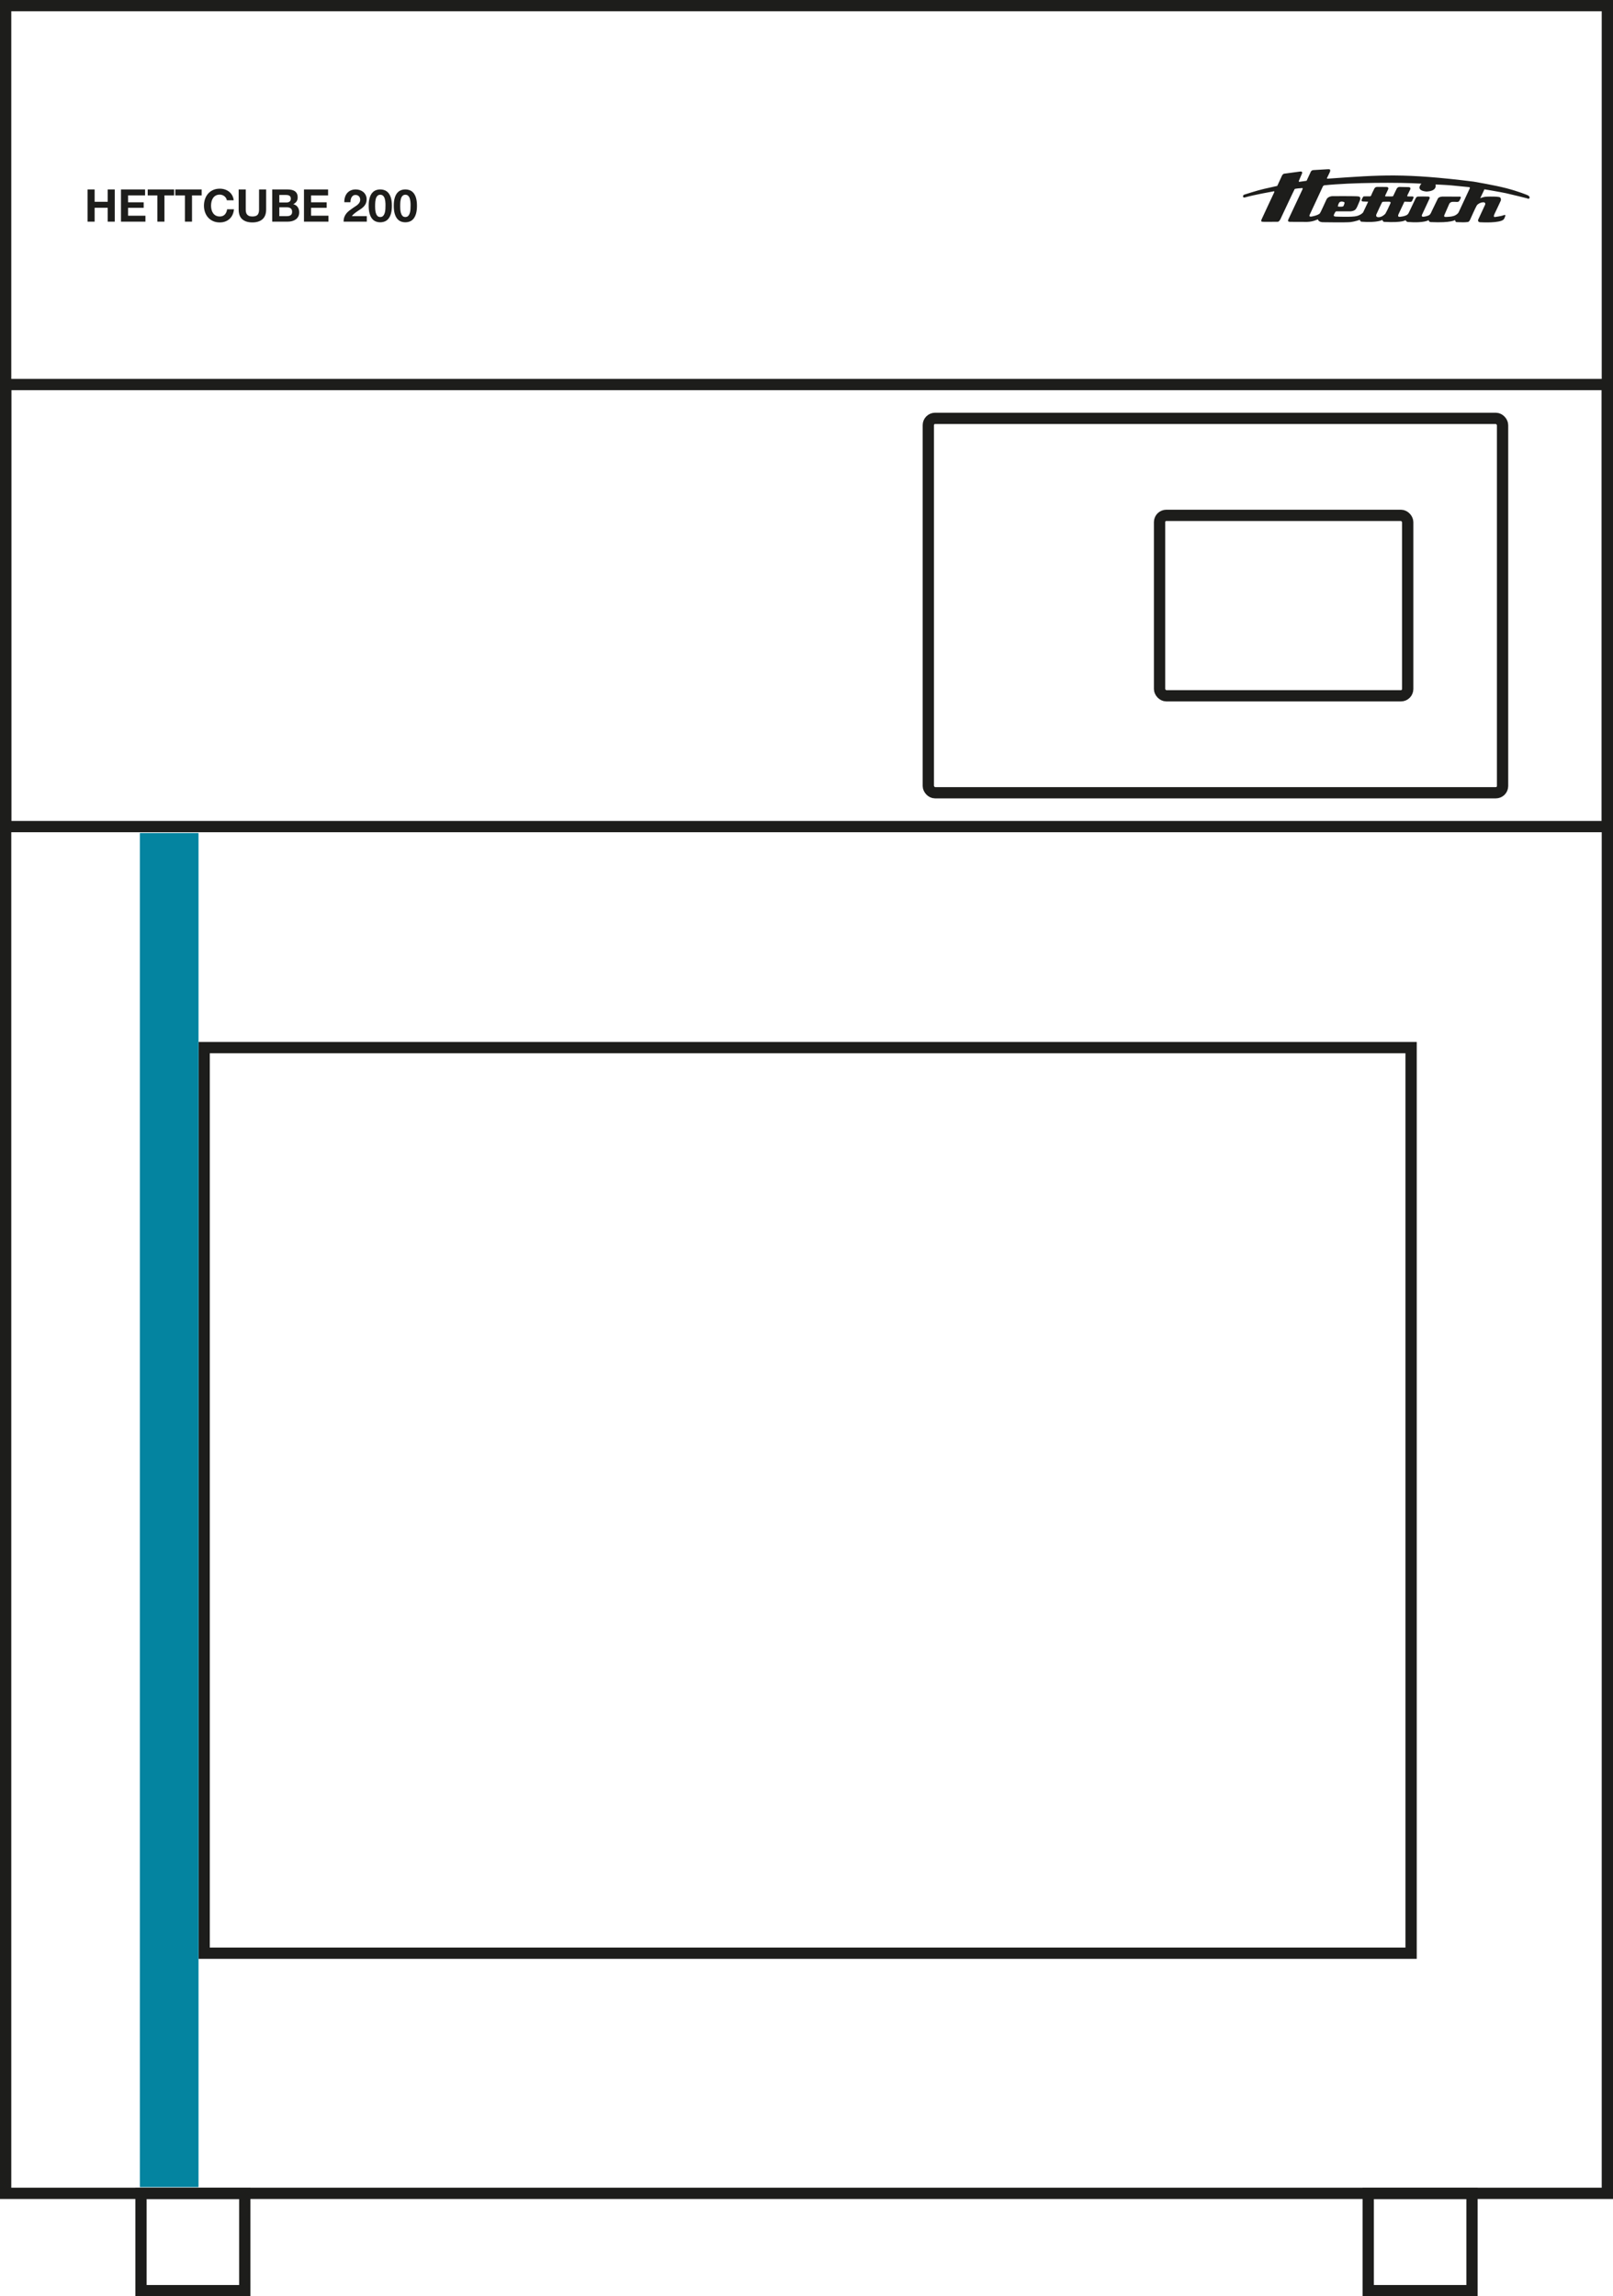 <?xml version="1.0" encoding="UTF-8" standalone="no"?>
<svg
   id="HettCube_200"
   viewBox="0 0 715 1018"
   version="1.1"
   width="715"
   height="1018"
   xmlns="http://www.w3.org/2000/svg"
   xmlns:svg="http://www.w3.org/2000/svg">
  <defs
     id="defs589">
    <style
       id="style584">.cls-1{stroke:#1d1d1b;stroke-miterlimit:10;stroke-width:5px;}.cls-1,.cls-2{fill:none;}.cls-3{clip-path:url(#clippath);}.cls-4{fill:#1d1d1b;}</style>
    <clipPath
       id="clippath">
      <rect
         class="cls-2"
         x="551.2"
         y="75.16"
         width="127"
         height="23.55"
         id="rect586" />
    </clipPath>
    <clipPath
       id="clippath-5">
      <rect
         class="cls-2"
         x="551"
         y="75"
         width="127"
         height="23.55"
         id="rect323" />
    </clipPath>
  </defs>
  <g
     id="g1109-6"
     transform="translate(1.7166138e-4,1.7166138e-4)">
    <rect
       class="cls-1"
       x="2.5"
       y="2.5"
       width="710"
       height="969.866"
       id="rect591-2"
       style="fill:none;stroke:#1d1d1b;stroke-width:5px;stroke-miterlimit:10" />
    <rect
       class="cls-1"
       x="2.5"
       y="170.477"
       width="710"
       height="195.973"
       id="rect593-9"
       style="fill:none;stroke:#1d1d1b;stroke-width:5px;stroke-miterlimit:10" />
    <rect
       class="cls-1"
       x="514"
       y="228.469"
       width="110"
       height="79.989"
       rx="3"
       ry="3"
       id="rect595-1"
       style="fill:none;stroke:#1d1d1b;stroke-width:5px;stroke-miterlimit:10" />
    <rect
       class="cls-1"
       x="411.5"
       y="185.475"
       width="254.55"
       height="165.977"
       rx="3"
       ry="3"
       id="rect597-2"
       style="fill:none;stroke:#1d1d1b;stroke-width:5px;stroke-miterlimit:10" />
    <rect
       class="cls-1"
       x="90.5"
       y="464.436"
       width="535"
       height="401.472"
       id="rect599-7"
       style="fill:none;stroke:#1d1d1b;stroke-width:5px;stroke-miterlimit:10" />
    <rect
       class="cls-1"
       x="62.5"
       y="972.366"
       width="46"
       height="43.134"
       id="rect601-0"
       style="fill:none;stroke:#1d1d1b;stroke-width:5px;stroke-miterlimit:10" />
    <rect
       class="cls-1"
       x="606.5"
       y="972.366"
       width="46"
       height="43.134"
       id="rect603-9"
       style="fill:none;stroke:#1d1d1b;stroke-width:5px;stroke-miterlimit:10" />
    <g
       class="cls-3"
       clip-path="url(#clippath)"
       id="g607-3"
       transform="matrix(1,0,0,1,-0.2,-0.16)">
      <path
         class="cls-4"
         d="m 677.6,86.82 c -0.3,-0.19 -4.49,-1.87 -9.7,-3.22 -5.21,-1.35 -13.89,-2.81 -14.47,-2.92 -30.79,-3.82 -40.81,-3 -64.45,-1.32 -1.07,0.19 -0.33,-0.74 -0.33,-0.74 0,0 0.88,-1.79 1.05,-2.2 0.17,-0.41 0.19,-0.85 0.06,-1.07 -0.14,-0.22 -0.91,-0.17 -0.91,-0.17 0,0 -6.31,0.39 -6.53,0.39 -0.88,0.11 -1.12,0.76 -1.21,1.02 -0.09,0.26 -1.74,3.72 -1.74,3.72 0,0 -2.95,0.39 -3.14,0.44 -0.63,0.14 -0.11,-0.8 -0.11,-0.8 0,0 1.24,-2.87 1.32,-3.11 0.03,-0.85 -0.96,-0.63 -0.96,-0.63 0,0 -6.72,0.91 -7.08,0.96 -0.77,0.17 -1.13,1.3 -1.13,1.3 l -1.9,4.11 c 0,0 -2.84,0.63 -5.79,1.3 -2.95,0.66 -8.82,2.56 -8.82,2.56 0,0 -0.66,0.22 -0.55,0.85 0.11,0.63 0.69,0.41 0.85,0.39 4.11,-1.18 11.99,-2.56 12.15,-2.59 0.56,-0.14 0.77,-0.17 0.85,-0.06 0.13,0.2 -0.23,0.73 -0.32,1 -0.19,0.3 -5.24,11.24 -5.24,11.24 0,0 -0.39,0.74 -0.16,1.05 0.15,0.21 1.24,0.19 2.59,0.19 1.89,0 4.22,-0.03 4.68,-0.03 0.8,0 1.54,-1.96 1.54,-1.96 0,0 5.79,-12.37 5.95,-12.56 0.16,-0.19 2.98,-0.44 3.17,-0.41 0.64,-0.07 0.32,0.41 0.22,0.69 -0.45,0.93 -6.12,13.03 -6.12,13.03 0,0 -0.33,0.63 -0.19,0.94 0.14,0.3 0.91,0.3 0.91,0.3 0,0 6.78,0.03 7.55,0.03 2.84,-0.08 4.52,-1.16 4.77,-1.13 0.3,1.38 2.37,1.27 2.37,1.27 0,0 10.14,0.17 12.1,-0.06 1.96,-0.22 4.11,-1.02 4.11,-1.02 0,0 0.05,0.66 0.66,0.85 7.27,0.55 9.29,-0.8 9.29,-0.8 0,0 0.26,0.83 0.8,0.87 8.43,0.47 9.47,-0.78 9.47,-0.78 0,0 0.35,0.74 1.01,0.83 7.47,0.58 9.24,-0.83 9.24,-0.83 0,0 0.11,0.83 0.92,0.88 9.25,0.43 10.79,-0.93 10.79,-0.93 0,0 0.11,0.85 0.61,0.94 2.18,0.11 3.75,0.14 5.1,-0.05 0.6,-0.12 0.96,-0.99 0.96,-0.99 0,0 2.53,-5.71 2.98,-6.36 0.45,-0.66 1.79,-1.46 3.14,-1.38 1.02,0.25 0.5,1.16 0.5,1.16 l -2.89,6.23 c 0,0 -0.41,0.69 -0.03,1.13 0.39,0.44 1.19,0.33 1.19,0.33 0,0 8.38,0.5 10.03,-1.29 0.47,-0.69 0.61,-1.3 0.61,-1.3 0,0 0.22,-0.5 0.08,-0.61 -0.14,-0.11 -0.52,0.03 -0.88,0.11 -0.96,0.41 -3.44,0.69 -3.58,0.74 -1.13,0.22 -0.33,-1.32 -0.33,-1.32 0,0 2.62,-5.46 2.78,-5.9 0.16,-0.44 0.08,-0.91 -0.17,-1.32 -0.36,-0.33 -0.5,-0.33 -1.71,-0.44 -1.21,-0.11 -4.24,-0.08 -5.13,0.05 -0.88,0.14 -2.09,0.61 -2.09,0.61 l 1.87,-3.94 c 0,0 7.14,1.21 9.48,1.71 2.34,0.5 8.98,2.18 9.4,2.29 0.42,0.11 0.88,0.44 1.08,-0.17 0.19,-0.61 -0.25,-0.85 -0.55,-1.05 m -61.09,3.46 c -0.94,2.14 -1.65,3.54 -2.23,4.57 -1.5,1.59 -2.89,1.56 -3.04,1.56 -1.74,-0.03 -0.79,-1.62 -0.79,-1.62 0,0 2.29,-5.03 2.47,-5.16 0.18,-0.12 2.84,-0.12 3.17,-0.09 0.76,0.18 0.46,0.55 0.43,0.73 m 35.1,-6.51 c -0.11,0.29 -4.83,10.38 -4.83,10.38 0,0 -0.24,0.66 -1.29,1.29 -1.32,0.82 -3.67,0.82 -4.12,0.84 -0.45,0.03 -1.29,0.16 -0.98,-0.77 0.05,-0.18 2.24,-5.12 2.24,-5.12 0,0 0.29,-0.48 0.9,-0.69 0.61,-0.21 2.4,-0.05 2.4,-0.05 0,0 0.66,0 0.92,-0.24 0.26,-0.24 0.69,-1.21 0.69,-1.21 0,0 0.5,-0.92 -0.24,-0.9 -0.24,0 -7.65,-0.03 -7.65,-0.03 0,0 -1.67,0.03 -2.11,0.87 -0.16,0.29 -2.69,5.54 -2.69,5.54 0,0 -0.37,1 -0.87,1.58 -0.71,0.71 -2.61,0.92 -2.61,0.92 0,0 -1.21,0.29 -0.92,-0.74 0.05,-0.13 3.38,-7.26 3.38,-7.26 0,0 0.4,-0.87 -0.58,-0.92 -0.98,-0.05 -3.94,-0.04 -4.3,0 -0.37,0.03 -0.8,-0.08 -1.32,0.9 -0.19,0.4 -2.59,5.47 -2.83,5.94 -0.23,0.47 -0.36,0.86 -0.93,1.28 -0.56,0.35 -1.47,0.68 -2.92,0.83 -0.19,0.03 -1.53,0.32 -0.85,-1.14 0.08,-0.16 2.61,-5.54 2.61,-5.54 l 2.61,0.08 c 0,0 0.63,0.05 0.82,-0.48 0.16,-0.4 0.33,-0.74 0.5,-1.11 0.08,-0.27 0.38,-0.62 -0.29,-0.79 -0.21,-0.03 -1.76,0 -1.95,-0.03 -0.2,-0.02 -0.67,0.06 -0.32,-0.61 0.05,-0.16 1.22,-2.53 1.22,-2.53 0,0 0.39,-0.92 -0.69,-0.98 -0.29,-0.03 -3.75,-0.08 -3.75,-0.08 0,0 -0.92,-0.16 -1.48,0.61 -0.19,0.29 -1.2,2.49 -1.32,2.72 -0.13,0.23 -0.28,0.93 -0.79,0.87 -0.26,0 -1.77,0.03 -2.27,0 -0.5,-0.03 -1.06,0.08 -0.79,-0.4 0.03,-0.13 1.27,-2.72 1.27,-2.72 0,0 0.45,-0.82 -0.47,-1.06 -0.16,-0.05 -4.33,-0.03 -4.33,-0.03 0,0 -0.87,-0.05 -1.27,0.69 -0.5,0.92 -1.32,2.77 -1.32,2.77 0,0 -0.13,0.79 -0.79,0.71 -0.34,0 -2.34,-0.03 -2.64,0.03 -0.3,0.06 -0.77,1.16 -0.77,1.16 0,0 -0.29,0.48 -0.13,0.82 0.16,0.34 0.74,0.29 0.74,0.29 l 2.14,0.08 -2.24,4.75 c 0,0 -0.77,1.06 -2.82,1.61 -2.06,0.55 -9.08,0.24 -9.08,0.24 0,0 -1.43,0.05 -1.06,-0.77 0.03,-0.13 0.21,-0.5 0.55,-1.13 0.21,-0.38 0.42,-0.43 0.79,-0.43 h 6.07 c 0,0 1.93,-0.05 2.53,-1.32 0.47,-0.69 0.77,-1.69 1.61,-3.56 0,-0.13 0.72,-1.56 -0.74,-1.74 -1.46,-0.18 -11.14,-0.11 -11.14,-0.11 0,0 -2.19,-0.13 -2.96,1.5 -0.77,1.64 -2.66,5.89 -2.93,6.15 -0.27,0.26 -1.03,0.9 -3.72,1.4 -0.24,-0.03 -1.21,0.24 -0.79,-0.79 0.13,-0.21 5.83,-12.54 5.83,-12.54 0,0 0.28,-0.49 0.66,-0.53 12.2,-1.27 32.84,-1.35 43.06,-0.74 -0.11,0.13 -2.92,3.01 2.19,3.51 5.07,-0.19 4.04,-3.14 4.04,-3.14 0,0 4.7,0.19 6.97,0.4 2.27,0.21 7.5,0.74 7.5,0.74 0,0 1.16,-0.03 0.66,0.69 m -58.09,6.75 c 0.09,-0.23 0.39,-1.21 1.79,-0.97 0.24,0.06 0.88,0.15 0.85,0.52 -0.03,0.37 -0.16,0.76 -0.36,1.16 -0.2,0.4 -0.1,0.4 -0.65,0.52 -0.55,0.12 -1.77,0.03 -1.92,-0.03 -0.11,-0.21 0.19,-0.97 0.28,-1.2"
         id="path605-6"
         style="fill:#1d1d1b" />
    </g>
    <path
       class="cls-4"
       d="m 38.81,83.989 h 3.14 v 5.479 h 5.78 v -5.479 h 3.14 V 98.267 H 47.73 v -6.159 h -5.78 v 6.159 h -3.14 z"
       id="path609-0"
       style="fill:#1d1d1b;stroke-width:1" />
    <path
       class="cls-4"
       d="m 53.63,83.989 h 10.68 v 2.64 h -7.54 v 3.06 h 6.92 v 2.44 h -6.92 v 3.5 h 7.7 v 2.64 H 53.63 Z"
       id="path611-6"
       style="fill:#1d1d1b;stroke-width:1" />
    <path
       class="cls-4"
       d="m 69.75,86.628 h -4.28 v -2.64 h 11.7 v 2.64 h -4.28 v 11.638 h -3.14 z"
       id="path613-2"
       style="fill:#1d1d1b;stroke-width:1" />
    <path
       class="cls-4"
       d="M 81.97,86.628 H 77.69 V 83.989 H 89.39 v 2.64 h -4.28 v 11.638 h -3.14 z"
       id="path615-6"
       style="fill:#1d1d1b;stroke-width:1" />
    <path
       class="cls-4"
       d="m 100.55,88.788 c -0.05,-0.36 -0.17,-0.69 -0.36,-0.99 -0.19,-0.3 -0.42,-0.56 -0.7,-0.79 -0.28,-0.23 -0.6,-0.4 -0.95,-0.53 -0.35,-0.13 -0.72,-0.19 -1.11,-0.19 -0.71,0 -1.31,0.14 -1.8,0.41 -0.49,0.27 -0.89,0.64 -1.2,1.1 -0.31,0.46 -0.53,0.98 -0.67,1.57 -0.14,0.59 -0.21,1.19 -0.21,1.82 0,0.63 0.07,1.18 0.21,1.75 0.14,0.57 0.36,1.08 0.67,1.53 0.31,0.45 0.71,0.82 1.2,1.09 0.49,0.27 1.09,0.41 1.8,0.41 0.96,0 1.71,-0.3 2.25,-0.89 0.54,-0.59 0.87,-1.36 0.99,-2.31 h 3.04 c -0.08,0.89 -0.29,1.7 -0.62,2.42 -0.33,0.72 -0.77,1.33 -1.32,1.84 -0.55,0.51 -1.19,0.9 -1.92,1.17 -0.73,0.27 -1.54,0.41 -2.42,0.41 -1.11,0 -2.09,-0.19 -2.96,-0.58 -0.87,-0.39 -1.6,-0.91 -2.2,-1.58 -0.6,-0.67 -1.06,-1.45 -1.38,-2.36 -0.32,-0.91 -0.48,-1.87 -0.48,-2.9 0,-1.03 0.16,-2.04 0.48,-2.96 0.32,-0.92 0.78,-1.72 1.38,-2.4 0.6,-0.68 1.33,-1.21 2.2,-1.6 0.87,-0.39 1.85,-0.58 2.96,-0.58 0.79,0 1.53,0.11 2.23,0.34 0.7,0.23 1.33,0.56 1.88,0.99 0.55,0.43 1.01,0.97 1.37,1.61 0.36,0.64 0.59,1.37 0.68,2.2 z"
       id="path617-1"
       style="fill:#1d1d1b;stroke-width:1" />
    <path
       class="cls-4"
       d="m 117.97,92.867 c 0,1.93 -0.54,3.37 -1.62,4.319 -1.08,0.95 -2.57,1.42 -4.48,1.42 -1.91,0 -3.43,-0.47 -4.49,-1.41 -1.06,-0.94 -1.59,-2.38 -1.59,-4.329 v -8.879 h 3.14 v 8.879 c 0,0.39 0.03,0.77 0.1,1.14 0.07,0.37 0.21,0.71 0.42,1 0.21,0.29 0.51,0.53 0.89,0.7 0.38,0.17 0.89,0.26 1.53,0.26 1.12,0 1.89,-0.25 2.32,-0.75 0.43,-0.5 0.64,-1.28 0.64,-2.35 v -8.879 h 3.14 z"
       id="path619-8"
       style="fill:#1d1d1b;stroke-width:1" />
    <path
       class="cls-4"
       d="m 120.67,83.989 h 6.72 c 0.68,0 1.3,0.06 1.86,0.18 0.56,0.12 1.04,0.32 1.44,0.59 0.4,0.27 0.71,0.64 0.93,1.09 0.22,0.45 0.33,1.01 0.33,1.68 0,0.71 -0.17,1.3 -0.5,1.79 -0.33,0.49 -0.81,0.88 -1.44,1.19 0.88,0.25 1.54,0.7 1.97,1.33 0.43,0.63 0.65,1.4 0.65,2.29 0,0.72 -0.14,1.34 -0.42,1.87 -0.28,0.53 -0.66,0.96 -1.13,1.29 -0.47,0.33 -1.01,0.58 -1.62,0.74 -0.61,0.16 -1.23,0.24 -1.87,0.24 h -6.92 z m 3.14,5.779 h 3.18 c 0.56,0 1.02,-0.13 1.38,-0.4 0.36,-0.27 0.54,-0.7 0.54,-1.3 0,-0.33 -0.06,-0.61 -0.18,-0.82 -0.12,-0.21 -0.28,-0.38 -0.48,-0.5 -0.2,-0.12 -0.43,-0.2 -0.69,-0.25 -0.26,-0.05 -0.53,-0.07 -0.81,-0.07 h -2.94 z m 0,6.059 h 3.36 c 0.31,0 0.6,-0.03 0.88,-0.09 0.28,-0.06 0.53,-0.16 0.74,-0.3 0.21,-0.14 0.38,-0.33 0.51,-0.57 0.13,-0.24 0.19,-0.55 0.19,-0.92 0,-0.73 -0.21,-1.26 -0.62,-1.57 -0.41,-0.31 -0.96,-0.47 -1.64,-0.47 h -3.42 z"
       id="path621-7"
       style="fill:#1d1d1b;stroke-width:1" />
    <path
       class="cls-4"
       d="m 134.75,83.989 h 10.68 v 2.64 h -7.54 v 3.06 h 6.92 v 2.44 h -6.92 v 3.5 h 7.7 v 2.64 h -10.84 z"
       id="path623-9"
       style="fill:#1d1d1b;stroke-width:1" />
    <path
       class="cls-4"
       d="m 152.63,89.648 c -0.03,-0.8 0.07,-1.54 0.28,-2.23 0.21,-0.69 0.53,-1.29 0.96,-1.8 0.43,-0.51 0.96,-0.91 1.61,-1.2 0.65,-0.29 1.39,-0.43 2.23,-0.43 0.64,0 1.25,0.1 1.83,0.3 0.58,0.2 1.09,0.49 1.53,0.86 0.44,0.37 0.79,0.83 1.05,1.38 0.26,0.55 0.39,1.16 0.39,1.84 0,0.52 -0.07,0.99 -0.2,1.41 -0.13,0.42 -0.31,0.8 -0.54,1.13 -0.23,0.33 -0.49,0.64 -0.79,0.92 -0.3,0.28 -0.62,0.54 -0.97,0.78 -0.35,0.24 -0.7,0.48 -1.07,0.71 -0.37,0.23 -0.73,0.48 -1.08,0.73 -0.35,0.25 -0.69,0.52 -1.02,0.81 -0.33,0.29 -0.62,0.61 -0.87,0.97 h 6.62 v 2.44 H 152.31 c 0,-0.81 0.12,-1.52 0.35,-2.12 0.23,-0.6 0.55,-1.14 0.95,-1.61 0.4,-0.47 0.87,-0.91 1.41,-1.31 0.54,-0.4 1.11,-0.81 1.71,-1.22 0.31,-0.21 0.63,-0.43 0.98,-0.65 0.35,-0.22 0.66,-0.46 0.95,-0.73 0.29,-0.27 0.53,-0.57 0.72,-0.9 0.19,-0.33 0.29,-0.71 0.29,-1.14 0,-0.67 -0.2,-1.19 -0.59,-1.58 -0.39,-0.39 -0.9,-0.58 -1.51,-0.58 -0.43,0 -0.78,0.1 -1.06,0.3 -0.28,0.2 -0.51,0.45 -0.68,0.76 -0.17,0.31 -0.3,0.65 -0.37,1.03 -0.07,0.38 -0.11,0.76 -0.11,1.13 z"
       id="path625-2"
       style="fill:#1d1d1b;stroke-width:1" />
    <path
       class="cls-4"
       d="m 163.43,91.208 c 0,-1.36 0.14,-2.5 0.41,-3.43 0.27,-0.93 0.64,-1.67 1.11,-2.23 0.47,-0.56 1.01,-0.96 1.63,-1.2 0.62,-0.24 1.28,-0.36 1.97,-0.36 0.69,0 1.35,0.12 1.98,0.36 0.63,0.24 1.18,0.64 1.65,1.2 0.47,0.56 0.85,1.3 1.12,2.23 0.27,0.93 0.41,2.07 0.41,3.43 0,1.36 -0.14,2.57 -0.41,3.5 -0.27,0.93 -0.65,1.69 -1.12,2.26 -0.47,0.57 -1.02,0.98 -1.65,1.22 -0.63,0.24 -1.29,0.36 -1.98,0.36 -0.69,0 -1.35,-0.12 -1.97,-0.36 -0.62,-0.24 -1.16,-0.65 -1.63,-1.22 -0.47,-0.57 -0.84,-1.33 -1.11,-2.26 -0.27,-0.93 -0.41,-2.1 -0.41,-3.5 z m 2.84,0 c 0,0.4 0.01,0.88 0.04,1.45 0.03,0.57 0.11,1.11 0.25,1.64 0.14,0.53 0.36,0.98 0.67,1.35 0.31,0.37 0.75,0.56 1.32,0.56 0.57,0 1.02,-0.19 1.34,-0.56 0.32,-0.37 0.55,-0.82 0.69,-1.35 0.14,-0.53 0.22,-1.07 0.25,-1.64 0.03,-0.57 0.04,-1.05 0.04,-1.45 0,-0.24 0,-0.53 0,-0.87 0,-0.34 -0.03,-0.69 -0.08,-1.05 -0.05,-0.36 -0.11,-0.72 -0.2,-1.07 -0.09,-0.35 -0.22,-0.67 -0.39,-0.95 -0.17,-0.28 -0.39,-0.51 -0.66,-0.68 -0.27,-0.17 -0.59,-0.26 -0.98,-0.26 -0.39,0 -0.69,0.09 -0.96,0.26 -0.27,0.17 -0.48,0.4 -0.65,0.68 -0.17,0.28 -0.3,0.6 -0.39,0.95 -0.09,0.35 -0.16,0.71 -0.2,1.07 -0.04,0.36 -0.06,0.71 -0.07,1.05 0,0.34 -0.01,0.63 -0.01,0.87 z"
       id="path627-0"
       style="fill:#1d1d1b;stroke-width:1" />
    <path
       class="cls-4"
       d="m 174.55,91.208 c 0,-1.36 0.14,-2.5 0.41,-3.43 0.27,-0.93 0.64,-1.67 1.11,-2.23 0.47,-0.56 1.01,-0.96 1.63,-1.2 0.62,-0.24 1.28,-0.36 1.97,-0.36 0.69,0 1.35,0.12 1.98,0.36 0.63,0.24 1.18,0.64 1.65,1.2 0.47,0.56 0.85,1.3 1.12,2.23 0.27,0.93 0.41,2.07 0.41,3.43 0,1.36 -0.14,2.57 -0.41,3.5 -0.27,0.93 -0.65,1.69 -1.12,2.26 -0.47,0.57 -1.02,0.98 -1.65,1.22 -0.63,0.24 -1.29,0.36 -1.98,0.36 -0.69,0 -1.35,-0.12 -1.97,-0.36 -0.62,-0.24 -1.16,-0.65 -1.63,-1.22 -0.47,-0.57 -0.84,-1.33 -1.11,-2.26 -0.27,-0.93 -0.41,-2.1 -0.41,-3.5 z m 2.84,0 c 0,0.4 0.01,0.88 0.04,1.45 0.03,0.57 0.11,1.11 0.25,1.64 0.14,0.53 0.36,0.98 0.67,1.35 0.31,0.37 0.75,0.56 1.32,0.56 0.57,0 1.02,-0.19 1.34,-0.56 0.32,-0.37 0.55,-0.82 0.69,-1.35 0.14,-0.53 0.22,-1.07 0.25,-1.64 0.03,-0.57 0.04,-1.05 0.04,-1.45 0,-0.24 0,-0.53 0,-0.87 0,-0.34 -0.03,-0.69 -0.08,-1.05 -0.05,-0.36 -0.11,-0.72 -0.2,-1.07 -0.09,-0.35 -0.22,-0.67 -0.39,-0.95 -0.17,-0.28 -0.39,-0.51 -0.66,-0.68 -0.27,-0.17 -0.59,-0.26 -0.98,-0.26 -0.39,0 -0.69,0.09 -0.96,0.26 -0.27,0.17 -0.48,0.4 -0.65,0.68 -0.17,0.28 -0.3,0.6 -0.39,0.95 -0.09,0.35 -0.16,0.71 -0.2,1.07 -0.04,0.36 -0.06,0.71 -0.07,1.05 0,0.34 -0.01,0.63 -0.01,0.87 z"
       id="path629-2"
       style="fill:#1d1d1b;stroke-width:1" />
  </g>
  <rect
     style="fill:#0484a0;fill-opacity:1;stroke-width:7.077;stroke-linejoin:round"
     id="rect1645"
     width="26"
     height="600.285"
     x="61.995"
     y="369.304" />
</svg>
